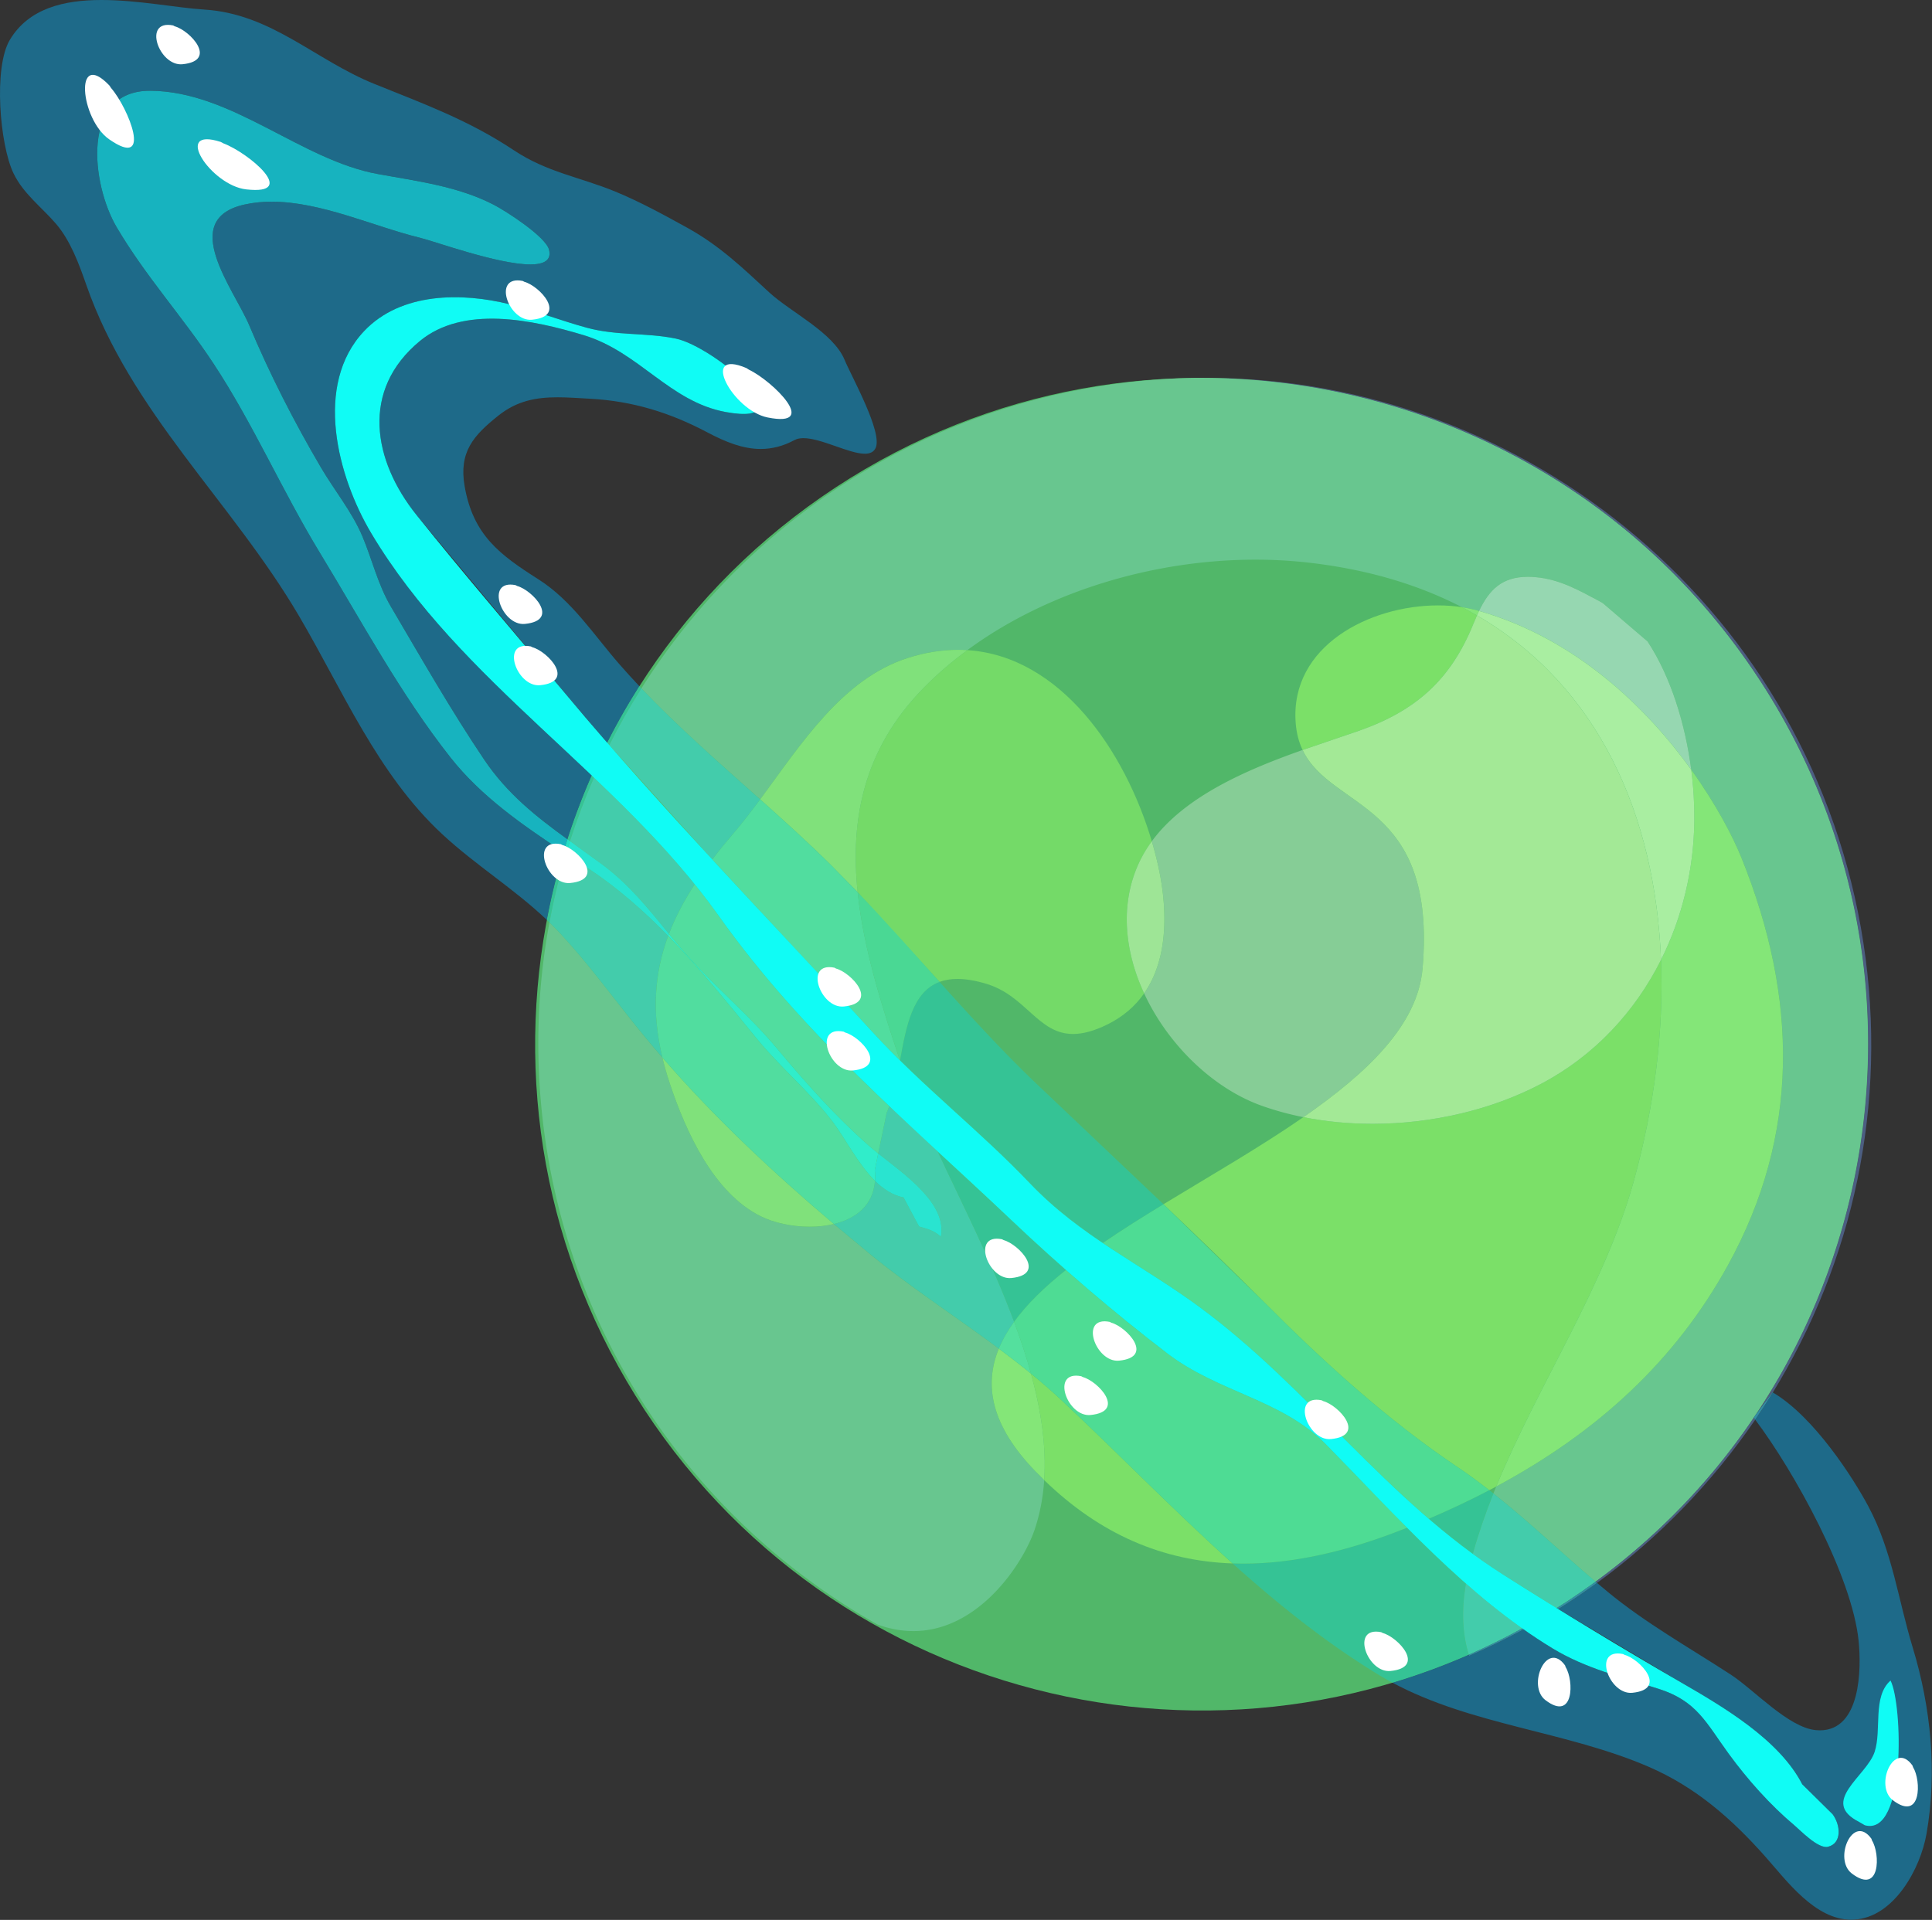 <svg xmlns="http://www.w3.org/2000/svg" viewBox="0 0 5942 5906"  fill-rule="nonzero" stroke-linejoin="round" stroke-miterlimit="2" xmlns:v="https://vecta.io/nano"><rect x="0" y="0" width="5942" height="5906" fill="#333333" stroke="none"/><path d="M2571.047 1498.782c-946.296 621.037-1209.973 1891.621-588.924 2837.917 621.073 946.296 1891.67 1210.046 2837.966 589.009 946.296-621.158 1210.046-1891.743 588.887-2838.039-621.037-946.296-1891.609-1209.924-2837.93-588.887z" fill="#51b769"/><path d="M4911.808 4869.416l-4.731-4.004c194.961-142.672 357.773-313.976 486.493-504.449l4.731 6.309c-131.754 192.899-296.021 363.232-486.493 502.143zm488.07-517.794c443.182-663.62 474.604-1554.837 9.099-2263.953-393.441-599.685-1047.914-925.186-1715.307-925.186l-18.865.121 33.145-.364c994.581 0 1867.479 725.251 2023.132 1738.516 76.796 499.11-33.606 983.784-278.551 1382.805-.485-.243-.849-.485-1.335-.728l-51.318 68.788z" fill="#4c5e81"/><path d="M2809.065 5017.547c-34.94 0-71.87-6.187-110.644-20.382-528.3-298.447-919.436-827.524-1018.736-1473.795-35.996-234.269-30.791-465.384 10.179-685.822 11.356 10.919 22.517 22.323 33.448 34.091 82.655 88.928 153.979 186.348 230.047 281.098 27.321 34.091 55.261 67.454 83.796 100.332 6.139 25.841 13.733 52.41 22.832 79.707 49.135 147.525 134.301 337.27 280.71 409.212 40.06 19.654 94.897 31.665 149.321 31.665 25.501 0 50.906-2.548 74.66-8.371l109.576 91.233c126.937 103.971 265.897 193.991 397.76 292.139-46.66 113.556-23.148 236.938 111.893 376.82 9.16 9.463 18.331 18.683 27.6 27.661-3.543 52.896-13.115 104.457-29.978 153.955-33.945 99.846-169.375 310.458-372.465 310.458zm2098.011-152.135c-106.276-90.383-205.637-185.498-313.976-271.272l8.735-21.352c313.491-168.15 551.157-387.981 712.512-680.727 221.288-401.448 215.95-820.972 41.613-1253.236-26.448-65.513-77.887-164.631-154.44-270.908-18.198-140.246-62.358-284.981-134.18-394.533l-137.82-118.044c-3.154-1.698-5.702-3.397-8.856-5.095-63.814-34.091-123.261-68.182-197.145-74.733-8.492-.849-16.621-1.213-24.264-1.213-80.799 0-119.379 40.885-150.315 105.063-1.577-.485-3.276-.849-4.853-1.335-15.408-4.368-31.543-7.764-48.164-10.312-136.424-70.608-297.574-118.651-485.304-138.426-49.074-5.095-99.094-7.643-149.563-7.643-310.458 0-639.332 96.571-885.964 278.308-9.621-.607-19.314-.971-29.129-.971-49.074 0-100.659 8.007-154.525 25.235-200.7 64.3-326.545 263.264-453.494 434.932-124.62-111.25-250.902-221.409-365.27-341.637 305.823-483.703 811.412-837.472 1421.47-931.131a2047.8 2047.8 0 0 1 280.662-23.779l18.865-.121c667.393 0 1321.866 325.502 1715.307 925.186 465.505 709.115 434.083 1600.332-9.099 2263.953l-6.673 8.856c.121.121.243.243.364.485-128.721 190.472-291.532 361.776-486.493 504.449z" fill="#68c68f"/><path d="M3790.993 4809.484c-214.239-7.401-406.762-88.806-579.485-256.349 7-104.82-9.718-215.343-40.582-327.564 32.295 26.326 63.802 53.623 94.229 82.134 174.058 162.933 344.743 339.211 525.837 501.78zm789.369-225.291c-32.15-25.113-65.27-49.499-99.604-72.428-214.021-143.886-411.008-323.075-593.425-506.632-101.436-102.03-204.885-201.755-308.99-300.631 144.177-87.836 297.234-175.671 430.322-267.875 69.031 13.83 140.598 20.503 212.613 20.503 182.793 0 368.303-43.311 520.681-124.232 162.569-86.259 286.922-221.045 366.629-380.096 8.735 218.74-20.382 448.641-81.891 673.811-89.655 328.171-293.958 627.71-424.863 946.175l-21.474 11.404zm-574.135-2277.055c-11.428-24.021-18.974-51.682-21.352-84.56-17.058-235.725 227.985-360.199 437.747-360.199 25.113 0 49.765 1.698 73.302 5.338 15.893 8.25 31.422 16.742 46.587 25.599-3.761 8.25-7.401 16.863-11.04 25.841-69.274 171.304-176.508 267.753-353.029 329.262l-172.214 58.719z" fill="#7be068"/><path d="M4601.835 4572.788c130.904-318.465 335.207-618.004 424.863-946.175 61.509-225.17 90.626-455.071 81.891-673.811 65.27-130.298 100.574-276.852 102.394-426.44.607-50.59-2.426-104.214-9.463-158.444 76.553 106.276 127.993 205.395 154.44 270.908 174.337 432.263 179.675 851.788-41.613 1253.236-161.356 292.745-399.021 512.577-712.512 680.727zm-1390.327-19.654c-9.269-8.978-18.441-18.198-27.6-27.661-135.041-139.882-158.553-263.264-111.893-376.82 33.533 24.992 66.605 50.469 98.912 76.917 30.864 112.221 47.582 222.744 40.582 327.564zm1331.002-2659.82c-15.165-8.856-30.694-17.349-46.587-25.599 16.621 2.548 32.756 5.945 48.164 10.312 1.577.485 3.276.849 4.853 1.335-2.184 4.489-4.368 9.099-6.43 13.952z" fill="#84e678"/><path d="M3300.302 3180.763c-107.696 0-144.407-117.074-265.897-154.076-34.588-10.434-64.287-15.286-89.85-15.286-20.891 0-39.041 3.276-54.873 9.099l-251.933-275.76c-23.148-223.35 17.579-439.178 201.743-627.346 41.479-42.462 86.938-81.648 135.599-117.438 286.74 18.562 485.086 310.215 567.389 588.038-15.359 20.867-28.692 43.069-39.647 66.726-59.204 127.871-43.699 272.121 16.002 401.084-26.885 38.458-63.79 71.457-113.119 95.721-42.292 20.746-76.432 29.238-105.415 29.238z" fill="#74da68"/><path d="M2490.018 3773.653c-54.424 0-109.261-12.011-149.321-31.665-146.409-71.943-231.576-261.687-280.71-409.212-9.099-27.297-16.694-53.866-22.832-79.707 160.931 185.62 340.23 353.526 527.524 512.213-23.754 5.823-49.159 8.371-74.66 8.371zm147.731-1028.915l-81.624-83.226c-70.208-69.395-143.91-136.121-218.182-202.362 126.949-171.668 252.794-370.633 453.494-434.932 53.866-17.227 105.451-25.235 154.525-25.235 9.815 0 19.508.364 29.129.971-48.661 35.789-94.12 74.976-135.599 117.438-184.164 188.167-224.891 403.996-201.743 627.346z" fill="#80e17b"/><path d="M4008.665 3436.626c-43.202-8.614-85.385-20.018-126.039-34.334-150.255-52.774-290.404-188.046-363.79-346.49 78.094-111.978 71.821-271.272 40.424-404.724a1135.86 1135.86 0 0 0-16.779-63.086c101.521-138.426 291.022-219.711 463.746-280.856 88.988 187.197 413.422 155.168 368.922 672.477-14.85 172.638-168.586 319.8-366.483 457.012z" fill="#86cd96"/><path d="M5201.52 2367.919c-136.97-190.108-354.254-403.146-652.58-488.556 30.937-64.178 69.516-105.063 150.315-105.063 7.643 0 15.772.364 24.264 1.213 73.884 6.551 133.331 40.642 197.145 74.733 3.154 1.698 5.702 3.397 8.856 5.095l137.82 118.044c71.821 109.552 115.982 254.287 134.18 394.533z" fill="#96d7b1"/><path d="M4221.278 3457.13c-72.016 0-143.582-6.673-212.613-20.503 197.897-137.213 351.634-284.374 366.483-457.012 44.5-517.308-279.934-485.28-368.922-672.477l172.214-58.719c176.521-61.509 283.755-157.959 353.029-329.262 3.64-8.978 7.279-17.591 11.04-25.841 374.757 217.405 548.488 615.214 566.079 1059.488-79.707 159.051-204.06 293.837-366.629 380.096-152.378 80.92-337.888 124.232-520.681 124.232z" fill="#a3e996"/><path d="M5108.589 2952.802c-17.591-444.274-191.322-842.082-566.079-1059.488 2.062-4.853 4.246-9.463 6.43-13.952 298.326 85.409 515.61 298.447 652.58 488.556 7.037 54.23 10.07 107.853 9.463 158.444-1.82 149.588-37.124 296.142-102.394 426.44z" fill="#a9eea1"/><path d="M3518.836 3055.803c-59.702-128.963-75.206-273.213-16.002-401.084 10.955-23.657 24.288-45.859 39.647-66.726a1135.86 1135.86 0 0 1 16.779 63.086c31.398 133.452 37.67 292.745-40.424 404.724z" fill="#9ee596"/><path d="M5693.836 5905.488c-111.857 0-198.722-119.985-264.478-194.112-103.365-116.589-214.372-213.887-358.501-276.246-253.437-109.552-544.363-127.871-788.131-258.776 79.27-23.779 157.583-52.41 234.669-86.259.364 1.213.728 2.548 1.213 3.761 57.263-24.749 113.07-51.925 167.3-81.406 29.238 20.503 59.083 40.157 89.655 58.719 101.302 61.388 212.431 88.2 325.38 123.989 118.166 37.367 146.555 104.942 216.314 200.542 57.627 78.858 127.629 157.473 201.027 218.983 17.955 15.165 67.333 66.969 98.148 66.969 2.062 0 4.004-.121 5.823-.607 43.675-11.04 38.337-67.333 14.073-99.968l-93.416-92.203c-71.094-138.183-245.309-239.607-373.423-313.734l-376.82-225.17c40.642-25.477 80.435-52.41 119.136-80.556l32.392 27.176c117.923 97.299 251.254 171.668 379.246 255.136 71.215 46.344 177.37 163.054 261.566 170.576 4.125.364 8.128.607 12.011.607 126.051 0 127.993-188.41 119.258-275.275-20.26-199.329-196.902-519.25-317.98-680.363 18.805-27.418 36.881-55.322 54.23-83.711 127.386 75.097 247.493 263.992 293.473 349.887 73.884 138.183 91.475 285.951 136.728 434.932 55.807 183.436 75.825 383.129 42.219 573.601-18.805 106.883-99.968 256.228-222.137 263.143-3.033.243-5.945.364-8.978.364zM1682.039 2830.026c-102.273-97.177-219.14-168.392-322.663-264.599-197.97-184.042-305.423-441.969-440.052-671.021-207.676-353.284-517.029-625.041-654.364-1019.331-21.947-62.965-48.237-134.665-92.47-186.348-44.233-51.561-100.938-92.688-131.268-156.26-42.074-88.2-61.788-325.138-10.846-410.062C88.549 25.351 196.96-.005 312.227-.005c112.342 0 231.2 24.143 316.403 29.481 206.972 13.103 339.793 155.047 523.945 229.173 153.021 61.631 288.984 111.25 428.211 203.818 102.054 67.818 201.779 81.77 311.344 126.779 75.789 31.179 149.782 71.7 221.166 111.129 101.363 56.05 171.219 124.232 253.025 199.571 65.513 60.296 196.441 123.018 231.066 206.608 21.595 52.168 118.396 223.957 95.515 271.878-5.993 12.496-17.725 17.349-33.096 17.349-24.349 0-57.845-12.011-92.094-24.021-34.249-11.889-69.262-23.9-96.644-23.9-10.482 0-19.848 1.698-27.637 5.945-35.814 19.29-70.111 27.297-103.85 27.297-54.63 0-107.805-21.231-163.649-50.833-115.509-61.145-229.889-96.328-359.896-103.607-35.304-1.941-68.97-4.489-101.351-4.489-64.724 0-124.329 10.312-181.883 56.292-76.601 61.145-122.194 111.857-103.729 217.769 26.132 149.83 108.011 210.369 226.225 285.466 104.129 65.998 170.576 171.304 250.781 262.9 19.678 22.444 39.854 44.646 60.405 66.362-35.935 56.414-68.91 114.405-98.949 173.852l-124.28-145.705-462.156-554.675c-134.022-167.179-172.857-384.099 10.106-535.264 61.521-50.833 139.554-68.788 221.336-68.788 95.709 0 196.551 24.628 282.02 50.469 172.408 51.925 264.15 205.152 438.414 236.817 21.825 3.882 39.635 5.702 53.915 5.702 153.276 0-100.938-209.641-208.683-231.843-91.512-18.805-181.458-8.25-273.892-33.484-81.539-22.323-156.139-51.804-236.695-71.943-52.568-13.224-110.45-21.716-168.344-21.716-103.304 0-206.572 27.176-279.339 104.093-156.551 165.48-81.6 448.277 21.923 622.008 174.361 292.624 432.991 512.213 677.973 745.269-28.195 64.178-53.053 129.691-74.503 196.174-95.358-69.152-185.025-139.518-256.143-245.066-101.521-150.679-193.505-311.914-286.679-470.236-40.958-69.638-58.015-145.827-87.872-216.556-31.98-75.704-85.482-140.367-127.847-212.431-82.704-140.731-157.922-288.256-220.123-436.631-46.211-110.159-220.633-326.229-14.401-371.846 27.285-6.066 55.104-8.735 83.335-8.735 152.208 0 315.104 76.674 455.241 110.765 46.672 11.283 240.869 82.255 340.218 82.255 40.885 0 65.707-12.011 57.566-45.131-9.851-40.157-132.615-119.258-170.928-138.911-111.105-57.02-236.137-72.185-355.637-94.023-238.673-43.797-448.374-254.287-699.167-256.228h-1.783c-214.154 0-179.93 287.892-102.515 419.403 89.292 151.65 201.998 274.305 297.465 419.039 122.57 185.741 211 391.014 327.552 582.579 129.145 212.189 247.541 434.326 402.054 630.257 94.156 119.258 220.317 206.851 347.388 290.925-20.637 68.667-37.658 138.183-51.015 208.67z" fill="#1e6a89"/><path d="M4282.727 5176.355a934.4 934.4 0 0 1-40.836-23.293c-161.064-97.541-309.172-216.314-450.898-343.578 10.773.364 21.607.607 32.489.607 153.118 0 317.167-36.76 492.765-106.034l11.125-4.368c58.925 59.204 118.979 117.195 181.167 171.789-14.558 85.409-10.07 158.08 8.856 218.619-77.087 33.848-155.399 62.48-234.669 86.259zm246.923-396.231c-46.83-34.212-91.73-70.487-135.381-107.975 64.651-27.661 126.767-56.899 186.093-87.957l12.739 9.948c-24.385 61.145-45.98 123.018-63.45 185.984zm-1410.733-713.968c-66.993-180.16-158.335-359.956-235.155-523.981l224.952 209.52c55.176 52.289 111.857 104.214 169.642 155.168-64.833 51.561-119.719 104.335-159.439 159.293zm272.752-242.397c-78.397-52.774-154.125-110.159-224.588-184.164-127.386-133.695-268.311-248.585-398.985-377.427 19.011-105.548 38.41-210.733 121.587-241.669 92.846 103.243 186.481 205.88 286.339 302.208l402.321 381.794c-64.906 39.55-128.005 79.222-186.675 119.258zm-1701.804-986.21l-7.825-7.522c13.357-70.487 30.379-140.003 51.015-208.67l7.801 5.095c-20.649 69.152-37.706 139.518-50.991 211.097zm63.086-250.162l-7.619-5.459c21.449-66.483 46.308-131.996 74.503-196.174l6.891 6.551c-27.794 63.572-52.471 128.721-73.775 195.083zm120.895-295.414l-6.309-7.158c30.039-59.447 63.014-117.438 98.949-173.852l6.187 6.551c-35.704 56.414-68.716 114.647-98.827 174.458z" fill="#35c395"/><path d="M4518.609 5093.858c-.485-1.213-.849-2.548-1.213-3.761 55.322-24.264 110.159-51.318 163.903-80.92l4.61 3.276c-54.23 29.481-110.037 56.656-167.3 81.406zm274.062-143.886l-5.338-3.276 32.756-20.988c29.602-19.533 58.719-39.672 86.986-60.296l4.731 4.004c-38.701 28.146-78.494 55.079-119.136 80.556zm605.629-582.7c-1.577-2.184-3.154-4.246-4.731-6.309 2.062-3.154 4.246-6.309 6.309-9.342l51.318-68.788c.485.243.849.485 1.335.728-17.349 28.389-35.425 56.292-54.23 83.711z" fill="#328ea3"/><path d="M4517.396 5090.097c-18.926-60.539-23.415-133.209-8.856-218.619 55.686 49.013 112.949 95.358 172.76 137.698-53.745 29.602-108.581 56.656-163.903 80.92zm269.937-143.4l-163.661-102.394c-32.271-20.503-63.45-41.977-94.023-64.178 17.47-62.965 39.065-124.838 63.45-185.984 108.339 85.773 207.7 180.888 313.976 271.272-28.268 20.624-57.384 40.764-86.986 60.296l-32.756 20.988zm606.236-585.733c-.121-.243-.243-.364-.364-.485l6.673-8.856-6.309 9.342zm-2321.555-212.31c-131.863-98.148-270.823-188.167-397.76-292.139l-109.576-91.233c67.041-16.136 120.932-57.02 126.403-132.603 25.489 25.235 54.182 44.16 87.775 50.954l47.667 89.292c17.761 5.702 43.809 9.827 67.284 31.543 18.902-102.151-109.273-189.744-192.814-256.228l25.938-124.96c2.924-6.551 5.629-13.345 8.177-20.26l148.653 139.154c76.82 164.025 168.162 343.821 235.155 523.981-19.508 26.933-35.353 54.473-46.902 82.498zm-1034.86-895.584c-28.534-32.878-56.474-66.241-83.796-100.332-76.068-94.751-147.392-192.171-230.047-281.098-10.931-11.768-22.092-23.172-33.448-34.091 13.285-71.579 30.342-141.944 50.991-211.097l70.851 46.708c89.025 59.204 168.853 129.691 243.368 206.001-41.88 112.828-51.367 233.056-17.919 373.908zm20.321-380.338c-63.171-76.796-120.713-150.679-206.45-214.372l-98.075-70.972c21.304-66.362 45.98-131.511 73.775-195.083 109.103 103.971 215.319 210.854 309.948 328.049-32.562 50.105-59.301 100.453-79.198 152.378zm133.221-228.688l-316.851-352.071c30.112-59.811 63.123-118.044 98.827-174.458 114.368 120.228 240.65 230.387 365.27 341.637-26.86 36.275-53.757 71.336-81.442 103.729-23.342 27.297-45.325 54.23-65.804 81.163z" fill="#43ccab"/><path d="M3823.482 4810.09c-10.882 0-21.716-.243-32.489-.607-181.094-162.569-351.779-338.847-525.837-501.78-30.427-28.51-61.934-55.807-94.229-82.134-14.534-52.896-32.21-106.155-52.01-159.414 39.72-54.958 94.605-107.732 159.439-159.293 101.181 89.17 205.759 175.55 311.61 256.47 157.983 120.713 351.804 141.338 488.034 279.885l249.373 256.47-11.125 4.368c-175.599 69.274-339.647 106.034-492.765 106.034zm570.786-137.941c-243.586-209.641-446.458-461.865-706.895-652.823-99.325-72.913-199.511-130.783-295.705-195.568 58.67-40.036 121.769-79.707 186.675-119.258l308.99 300.631c182.417 183.557 379.404 362.747 593.425 506.632 34.334 22.929 67.454 47.315 99.604 72.428-59.325 31.058-121.441 60.296-186.093 87.957z" fill="#4edc94"/><path d="M3170.926 4225.57c-32.308-26.448-65.379-51.925-98.912-76.917 11.55-28.025 27.394-55.565 46.902-82.498 19.799 53.259 37.476 106.519 52.01 159.414z" fill="#54e09e"/><path d="M2768.095 3262.168c-.17-.243-.34-.364-.497-.485-56.935-170.697-112.124-346.005-129.849-516.945 85.979 89.898 168.647 183.072 251.933 275.76-83.177 30.937-102.576 136.121-121.587 241.669z" fill="#4ad894"/><path d="M2564.678 3765.282c-187.294-158.687-366.593-326.593-527.524-512.213-33.448-140.853-23.961-261.081 17.919-373.908 96.085 98.391 183.315 206.729 270.034 313.127 72.913 89.534 161.113 162.811 231.394 252.831 40.958 52.532 80.52 134.059 134.58 187.561-5.472 75.582-59.362 116.467-126.403 132.603zm136.315-217.041c-10.688-8.492-20.649-16.621-29.481-24.507-101.047-89.292-192.171-190.958-281.644-298.326-85.494-102.515-185.523-184.77-271.975-281.584-21.304-23.779-41.127-47.557-60.417-71.094 19.896-51.925 46.635-102.273 79.198-152.378 25.55 31.665 50.251 64.057 73.945 97.42 157.813 222.016 337.027 406.907 524.491 585.248-2.548 6.915-5.253 13.709-8.177 20.26l-25.938 124.96zm66.605-286.558c-28.365-28.025-56.232-56.656-83.383-86.259l-493.518-531.382c20.479-26.933 42.462-53.866 65.804-81.163 27.685-32.392 54.582-67.454 81.442-103.729 74.272 66.241 147.974 132.967 218.182 202.362l81.624 83.226c17.725 170.94 72.913 346.247 129.849 516.945z" fill="#51dd9f"/><path d="M1567.622 936.1c80.556 20.139 155.156 49.62 236.695 71.943 92.434 25.235 182.38 14.68 273.892 33.484 117.79 24.264 410.644 272.606 154.768 226.14-174.264-31.665-266.006-184.892-438.414-236.817-158.492-47.8-369.832-91.961-503.357 18.319-182.963 151.165-144.128 368.085-10.106 535.264 149.321 186.226 307.498 369.662 462.156 554.675 298.253 356.681 624.883 691.403 940.958 1036.315 152.402 166.208 327.661 301.359 482.866 464.17 156.903 164.753 340.024 247.371 520.293 379.732 337.464 247.493 578.296 597.622 936.299 824.976 178.704 113.434 362.625 224.685 545.819 330.84 128.114 74.127 302.329 175.55 373.423 313.734l93.416 92.203c24.264 32.635 29.602 88.928-14.073 99.968-30.087 7.522-84.803-50.226-103.971-66.362-73.399-61.509-143.4-140.125-201.027-218.983-69.759-95.6-98.148-163.175-216.314-200.542-112.949-35.789-224.078-62.601-325.38-123.989-264.478-160.264-478.886-405.573-697.566-627.952-136.23-138.547-330.051-159.172-488.034-279.885-166.305-127.143-329.457-267.753-481.252-411.639-318.174-301.48-637.367-567.05-898.096-933.921-310.082-436.267-794.039-716.395-1068.756-1177.289-103.522-173.73-178.474-456.527-21.923-622.008 113.543-119.985 301.31-119.015 447.683-82.376z" fill="#10fcf5"/><path d="M1733.054 2621.356c-127.071-84.075-253.231-171.668-347.388-290.925-154.513-195.932-272.909-418.069-402.054-630.257-116.552-191.564-204.982-396.838-327.552-582.579-95.467-144.735-208.173-267.389-297.465-419.039-77.414-131.511-111.639-419.403 102.515-419.403h1.783c250.793 1.941 460.494 212.431 699.167 256.228 119.5 21.838 244.533 37.003 355.637 94.023 38.313 19.654 161.077 98.754 170.928 138.911 8.141 33.12-16.682 45.131-57.566 45.131-99.349 0-293.546-70.972-340.218-82.255-140.137-34.091-303.033-110.765-455.241-110.765-28.231 0-56.05 2.669-83.335 8.735-206.232 45.616-31.81 261.687 14.401 371.846 62.201 148.374 137.419 295.899 220.123 436.631 42.365 72.064 95.867 136.728 127.847 212.431 29.857 70.73 46.914 146.919 87.872 216.556 93.174 158.323 185.159 319.557 286.679 470.236 71.118 105.548 160.785 175.914 256.143 245.066l-12.278 39.429z" fill="#17b3bf"/><path d="M1740.855 2626.452l-7.801-5.095 12.278-39.429 7.619 5.459-12.096 39.065z" fill="#22e0c5"/><path d="M2893.807 3804.469c-23.475-21.716-49.523-25.841-67.284-31.543l-47.667-89.292c-33.594-6.794-62.286-25.72-87.775-50.954.764-10.555.582-21.716-.631-33.606l10.543-50.833c83.541 66.483 211.716 154.076 192.814 256.228zm-838.734-925.308c-74.515-76.31-154.343-146.797-243.368-206.001l-70.851-46.708 12.096-39.065 98.075 70.972c85.737 63.693 143.279 137.577 206.45 214.372l-2.402 6.43z" fill="#29e4d0"/><path d="M2691.081 3632.68c-54.06-53.502-93.623-135.029-134.58-187.561-70.281-90.019-158.48-163.297-231.394-252.831-86.72-106.398-173.949-214.736-270.034-313.127l2.402-6.43c19.29 23.536 39.114 47.315 60.417 71.094 86.453 96.813 186.481 179.068 271.975 281.584 89.474 107.368 180.597 209.034 281.644 298.326 8.832 7.886 18.792 16.014 29.481 24.507l-10.543 50.833c1.213 11.889 1.395 23.051.631 33.606z" fill="#30edca"/><path d="M5735.328 5614.806l-17.713-10.312c-122.655-62.48 23.172-140.246 47.921-215.222 22.444-68.182-7.279-169.363 48.892-219.589 37.245 71.7 48.892 481.155-79.101 445.123z" fill="#10fcf5"/><path d="M336.709 263.259l5.023 7.643c52.92 60.539 130.334 252.588-6.042 157.595-89.352-62.358-108.569-280.492 1.019-165.238zm1959.003 869.015l7.667 4.974c72.671 34.455 220.196 179.675 57.251 146.919-106.774-21.474-211.352-214.008-64.918-151.893zM679.256 436.747l8.068 4.368c75.352 28.025 234.803 160.142 69.65 141.459-108.217-12.253-228.955-194.961-77.718-145.827zm928.462 427.532l4.792 2.548c46.939 12.739 133.986 105.791 23.852 116.71-72.161 7.279-124.062-138.426-28.644-119.258zm117.195 1732.692l4.792 2.548c46.939 12.739 133.986 105.791 23.852 116.831-72.161 7.158-124.062-138.547-28.644-119.379zm-92.252-608.42l4.804 2.548c46.939 12.739 133.974 105.791 23.852 116.71-72.161 7.158-124.074-138.426-28.656-119.258zm-46.963-188.531l4.804 2.548c46.939 12.739 133.986 105.791 23.852 116.71-72.161 7.158-124.062-138.426-28.656-119.258zm1739.741 2433.558l4.792 2.548c46.951 12.739 133.986 105.791 23.852 116.71-72.149 7.279-124.05-138.426-28.644-119.258zm-243.647-421.345l4.804 2.548c46.939 12.739 133.974 105.791 23.852 116.71-72.161 7.158-124.062-138.426-28.656-119.258zm983.166 495.35l4.792 2.548c46.939 12.739 133.986 105.791 23.852 116.71-72.149 7.279-124.062-138.426-28.644-119.258zm183.035 713.361l4.804 2.548c46.939 12.86 133.974 105.791 23.852 116.831-72.161 7.158-124.062-138.547-28.656-119.379zm-834.876-954.545l4.792 2.548c46.939 12.739 133.986 105.791 23.852 116.71-72.161 7.158-124.062-138.426-28.644-119.258zm-846.631-1089.575l4.792 2.669c46.951 12.739 133.986 105.791 23.852 116.71-72.161 7.158-124.05-138.547-28.644-119.379zM532.556 78.246l4.804 2.669c46.939 12.739 133.974 105.791 23.852 116.71-72.161 7.158-124.062-138.547-28.656-119.379zm4459.08 5009.91l4.853 2.548c46.951 12.739 133.937 105.791 23.779 116.71-72.064 7.158-123.989-138.426-28.632-119.258zm-178.098 35.061l1.698 5.095c25.72 41.37 26.084 168.756-61.995 101.787-57.748-43.918 3.397-185.984 60.296-106.883zm942.171 533.202l1.698 5.095c25.72 41.37 26.084 168.756-61.995 101.787-57.748-43.918 3.397-185.984 60.296-106.883zm126.173-225.413l1.82 5.095c25.599 41.37 26.084 168.756-62.116 101.787-57.627-43.918 3.518-185.984 60.296-106.883zM2594.608 3173.605l4.804 2.669c46.939 12.739 133.986 105.791 23.852 116.71-72.161 7.158-124.062-138.547-28.656-119.379z" fill="#fff"/></svg>